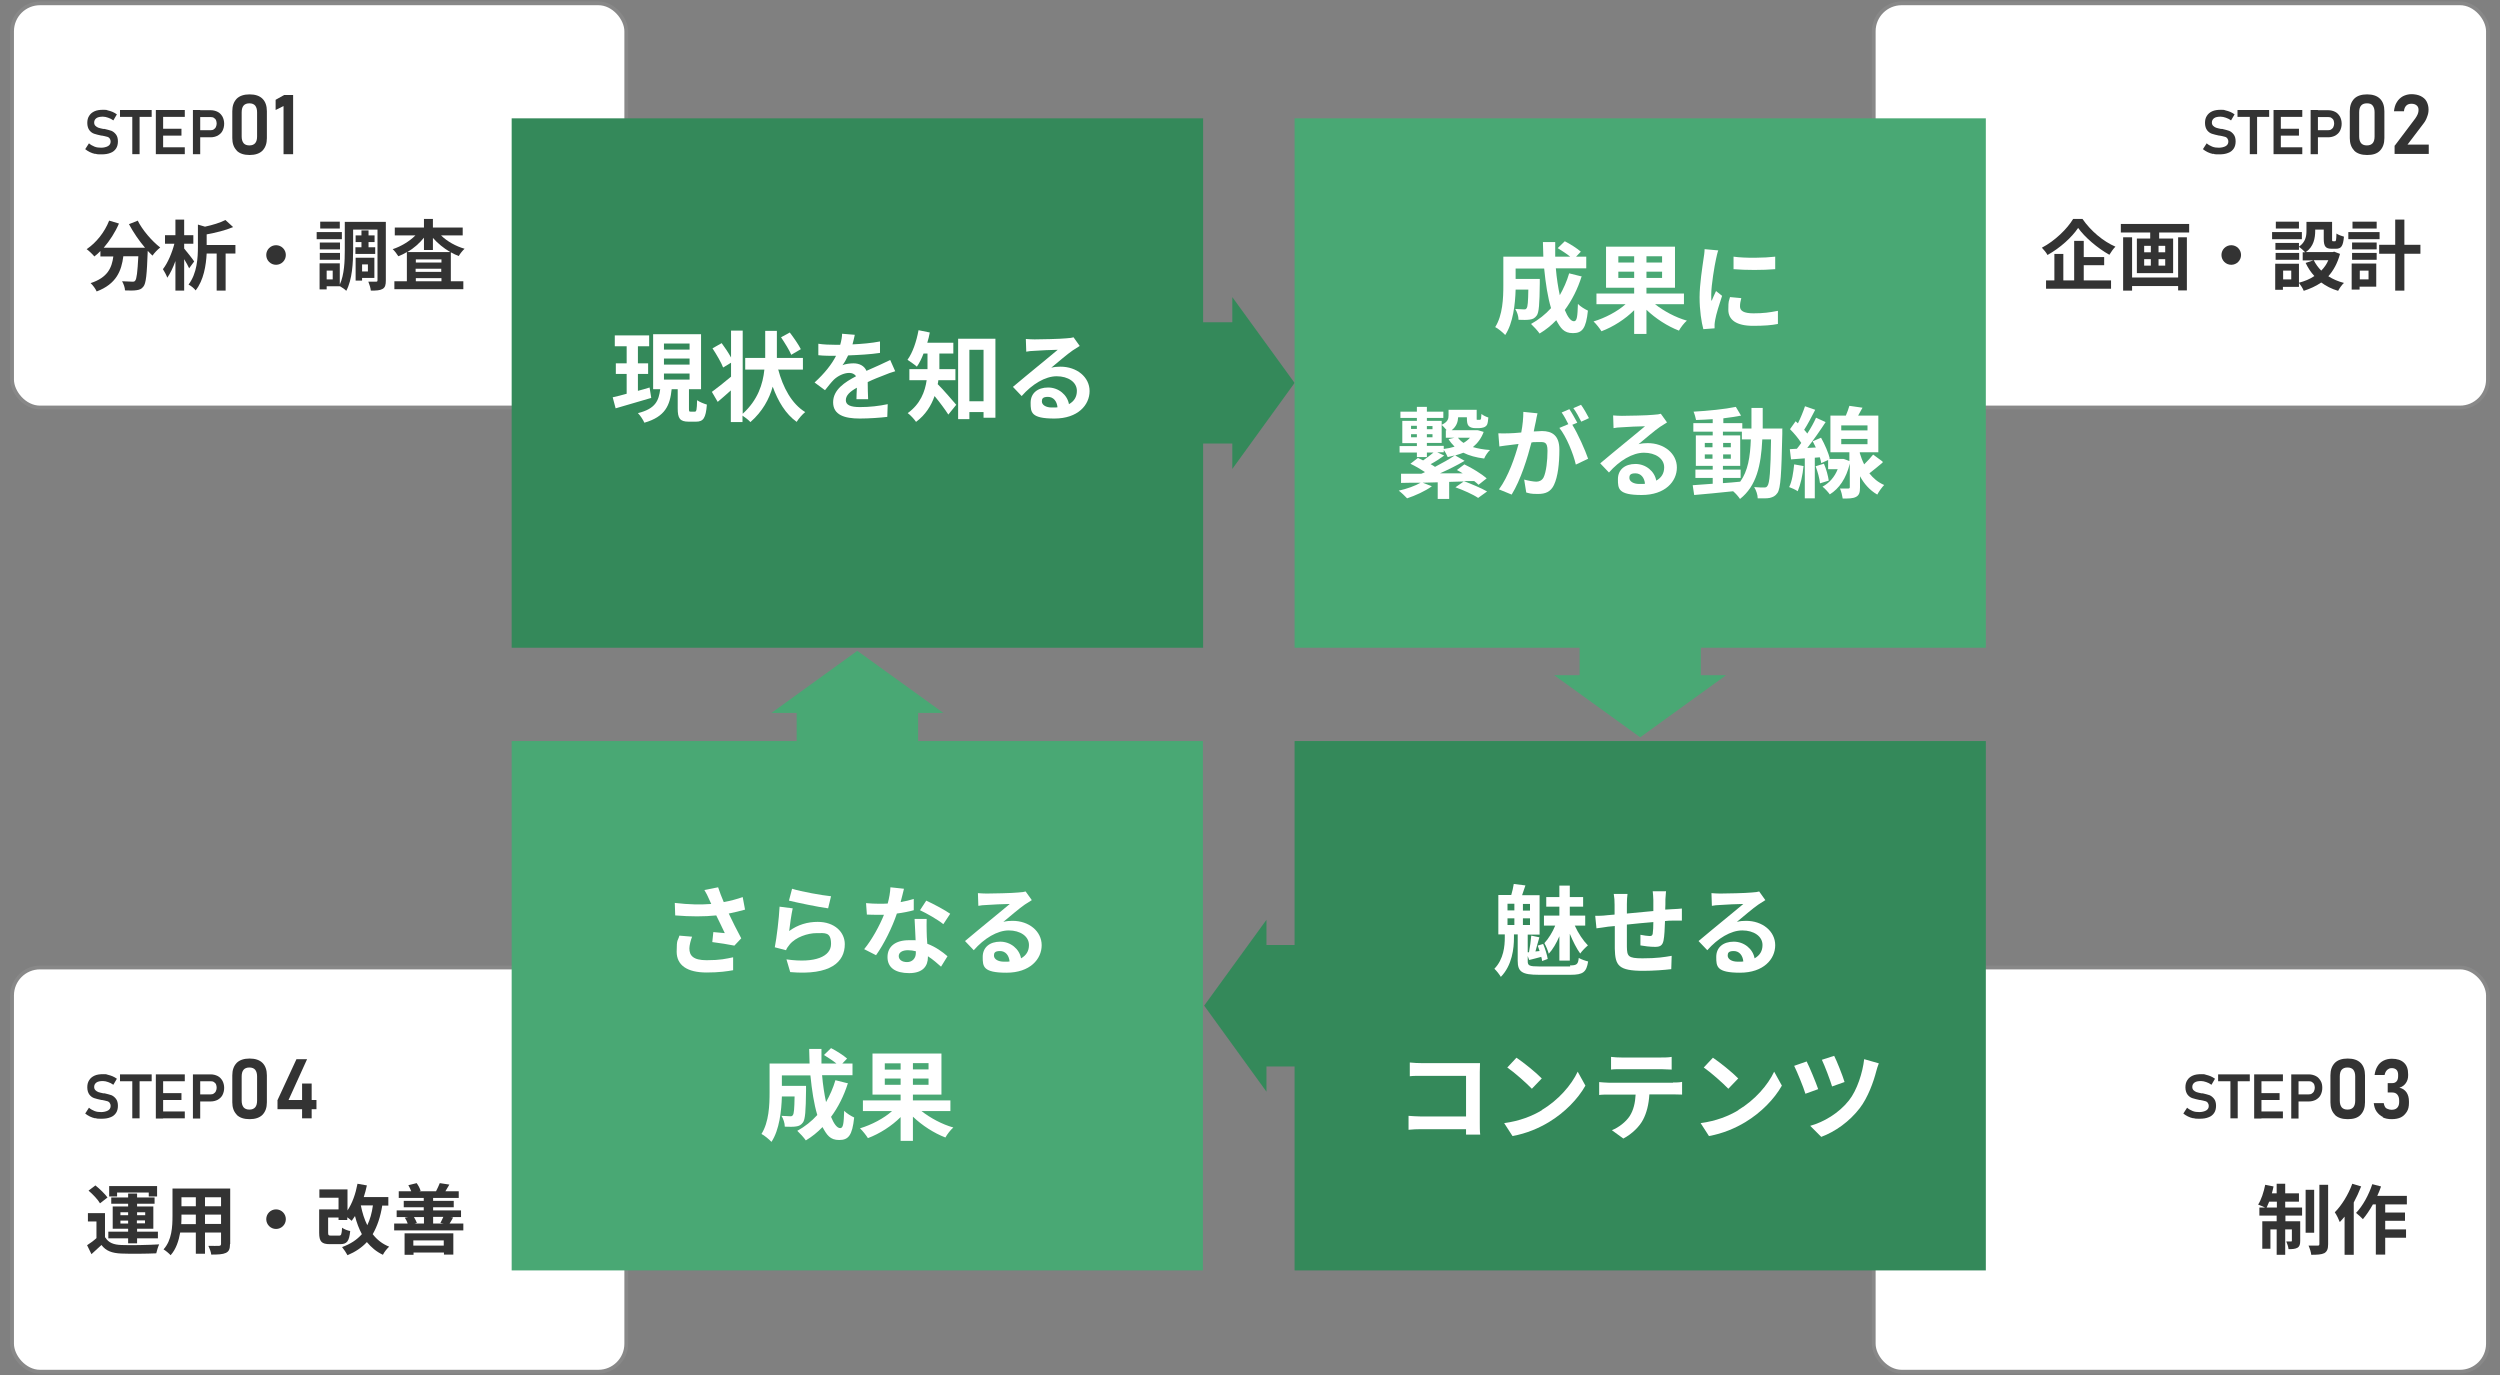 <?xml version="1.0" encoding="UTF-8"?>
<svg xmlns="http://www.w3.org/2000/svg" version="1.1" viewBox="0 0 1200 660">
  <rect x="0" y="0" width="1200" height="660" fill="#808080" stroke="none"/>
  <defs>
    <style>
      .cls-1, .cls-2 {
        fill: #fff;
      }

      .cls-2 {
        stroke: #888;
        stroke-miterlimit: 10;
        stroke-width: 1.8px;
      }

      .cls-3 {
        fill: #34895a;
      }

      .cls-4 {
        fill: #333;
      }

      .cls-5 {
        fill: #49a874;
      }
    </style>
  </defs>
  <!-- Generator: Adobe Illustrator 28.7.1, SVG Export Plug-In . SVG Version: 1.2.0 Build 142)  -->
  <g>
    <g id="_レイヤー_1" data-name="レイヤー_1">
      <g>
        <rect class="cls-2" x="5.8" y="1.6" width="294.8" height="194" rx="13.4" ry="13.4"/>
        <rect class="cls-2" x="5.8" y="464.4" width="294.8" height="194" rx="13.4" ry="13.4"/>
        <rect class="cls-2" x="899.4" y="1.6" width="294.8" height="194" rx="13.4" ry="13.4"/>
        <rect class="cls-2" x="899.4" y="464.4" width="294.8" height="194" rx="13.4" ry="13.4"/>
        <polygon class="cls-3" points="591.5 225.1 591.5 212.9 577.5 212.9 577.5 310.9 245.6 310.9 245.6 56.8 577.5 56.8 577.5 154.7 591.5 154.7 591.5 142.6 621.4 183.8 591.5 225.1"/>
        <polygon class="cls-3" points="578 482.7 607.9 524 607.9 511.9 622 511.9 622 453.6 607.9 453.6 607.9 441.5 578 482.7"/>
        <polygon class="cls-5" points="816.4 310.9 816.4 324.1 828.5 324.1 787.3 353.9 746 324.1 758.2 324.1 758.2 310.9 621.4 310.9 621.4 56.8 953.2 56.8 953.2 310.9 816.4 310.9"/>
        <polygon class="cls-5" points="411.5 312.4 370.3 342.2 382.4 342.2 382.4 356.3 440.7 356.3 440.7 342.2 452.8 342.2 411.5 312.4"/>
        <rect class="cls-3" x="621.4" y="355.7" width="331.8" height="254.1"/>
        <rect class="cls-5" x="245.6" y="355.7" width="331.8" height="254.1"/>
        <g>
          <path class="cls-4" d="M45.7,73.9c-.9-.2-1.8-.5-2.6-.9-.8-.4-1.6-.9-2.2-1.4l1.8-2.8c.8.7,1.7,1.2,2.7,1.6,1,.4,2.1.5,3.2.5s2.5-.3,3.3-.8c.8-.5,1.2-1.2,1.2-2.1h0c0-.7-.2-1.2-.5-1.6-.3-.4-.8-.7-1.4-.8-.6-.2-1.3-.3-2.2-.5,0,0,0,0,0,0s0,0,0,0h-.3c-1.4-.3-2.6-.6-3.5-.9-.9-.3-1.7-.9-2.3-1.7-.6-.8-1-2-1-3.5h0c0-1.4.3-2.5.9-3.4.6-1,1.5-1.7,2.6-2.2,1.1-.5,2.5-.7,4.1-.7s1.5,0,2.3.3c.8.2,1.5.4,2.2.7.7.3,1.4.7,2.1,1.2l-1.7,2.9c-.8-.6-1.6-1-2.5-1.3-.8-.3-1.7-.5-2.5-.5-1.3,0-2.4.2-3.1.7-.7.5-1.1,1.2-1.1,2.1h0c0,.7.2,1.2.6,1.6.4.4.9.7,1.4.9.6.2,1.4.4,2.4.6,0,0,0,0,.1,0,0,0,0,0,.1,0,0,0,.1,0,.2,0,0,0,.1,0,.2,0,1.3.3,2.4.6,3.3.9.9.4,1.6,1,2.2,1.8.6.8.9,1.9.9,3.3h0c0,1.3-.3,2.5-.9,3.4-.6.9-1.5,1.7-2.7,2.1-1.2.5-2.6.7-4.3.7s-2,0-2.9-.3Z"/>
          <path class="cls-4" d="M57.6,52.8h15.2v3.3h-15.2v-3.3ZM63.5,54.6h3.5v19.4h-3.5v-19.4Z"/>
          <path class="cls-4" d="M74.8,52.8h3.5v21.2h-3.5v-21.2ZM76.3,52.8h12.4v3.3h-12.4v-3.3ZM76.3,61.8h10.8v3.3h-10.8v-3.3ZM76.3,70.7h12.4v3.3h-12.4v-3.3Z"/>
          <path class="cls-4" d="M92.6,52.8h3.5v21.2h-3.5v-21.2ZM94.3,62.5h6.8c.6,0,1.1-.1,1.5-.4.4-.3.8-.6,1-1.1.2-.5.4-1,.4-1.6s-.1-1.2-.3-1.7c-.2-.5-.6-.8-1-1.1-.4-.3-.9-.4-1.5-.4h-6.8v-3.3h6.7c1.3,0,2.4.3,3.4.8,1,.5,1.7,1.3,2.3,2.3.5,1,.8,2.1.8,3.4s-.3,2.4-.8,3.4c-.5,1-1.3,1.7-2.3,2.3-1,.5-2.1.8-3.4.8h-6.7v-3.3Z"/>
          <path class="cls-4" d="M113.6,72.2c-1.4-1.4-2.1-3.4-2.1-5.9v-12.9c0-2.6.7-4.5,2.1-6,1.4-1.4,3.5-2.1,6.2-2.1s4.8.7,6.2,2.1,2.1,3.4,2.1,6v12.9c0,2.6-.7,4.5-2.1,6-1.4,1.4-3.5,2.1-6.2,2.1s-4.8-.7-6.2-2.1ZM122.5,68.7c.6-.7.9-1.8.9-3.2v-11.6c0-1.4-.3-2.4-.9-3.2-.6-.7-1.5-1.1-2.8-1.1s-2.2.4-2.8,1.1c-.6.7-.9,1.8-.9,3.2v11.6c0,1.4.3,2.4.9,3.2.6.7,1.5,1.1,2.8,1.1s2.2-.4,2.8-1.1Z"/>
          <path class="cls-4" d="M140.8,74h-4.7v-23.1l-3.8,1.9v-4.9l4.1-2.3h4.3v28.4Z"/>
        </g>
        <g>
          <path class="cls-4" d="M66,105.7c2.3,4.7,6.9,10,10.9,13.1-1.2.9-2.9,2.7-3.7,3.9-.8-.7-1.5-1.5-2.3-2.3v.3c-.4,11.1-.8,15.4-2.1,16.9-.9,1.2-1.9,1.5-3.3,1.7-1.2.2-3.4.2-5.5.1,0-1.3-.7-3.2-1.4-4.4,2,.1,3.9.2,4.8.2s1.1,0,1.5-.5c.7-.8,1.1-4,1.5-11.7h-7.2c-.9,7-3.3,13.3-12.8,16.9-.5-1.2-1.8-3-2.9-4,8.3-2.7,10.2-7.5,10.9-12.8h-6.2v-2.6c-1,1-1.9,1.9-2.9,2.6-.8-1-2.7-2.8-3.7-3.5,4.6-3.1,8.6-8.1,10.8-13.7l4.7,1.4c-1.8,4.2-4.4,8.2-7.3,11.6h19.8c-2.9-3.4-5.6-7.4-7.7-11.3l4.3-1.7Z"/>
          <path class="cls-4" d="M90.8,128.8c-.5-1.1-1.4-2.8-2.4-4.4v15.1h-4.2v-14.2c-1.1,3.1-2.5,6-3.9,8-.4-1.2-1.4-3-2.1-4.1,2.3-2.9,4.4-7.9,5.5-12.2h-4.5v-4.1h5v-7.5h4.2v7.5h4.4v4.1h-4.4v2.3c1.2,1.4,4.2,5.2,4.8,6.2l-2.5,3.4ZM113,121.7h-4.7v17.8h-4.3v-17.8h-4.8c-.3,5.6-1.4,12.8-5.3,17.7-.6-.9-2.3-2.3-3.4-2.8,4.1-5.4,4.5-12.8,4.5-18.2v-10.6l3.4,1c3.7-.8,7.3-1.9,9.8-3.2l3.7,3.4c-3.7,1.6-8.4,2.7-12.7,3.5v5.1h13.8v4.1Z"/>
          <path class="cls-4" d="M132.5,117.7c2.6,0,4.7,2.1,4.7,4.7s-2.1,4.7-4.7,4.7-4.7-2.1-4.7-4.7,2.1-4.7,4.7-4.7Z"/>
          <path class="cls-4" d="M164.1,114.8h-12.1v-3.4h12.1v3.4ZM185.2,134.6c0,2.1-.3,3.4-1.6,4.1-1.2.7-3,.8-5.6.8-.1-1.2-.7-3.1-1.2-4.3,1.5,0,3.2,0,3.7,0s.7-.1.7-.7v-24.3h-11.7v9.9c0,5.8-.4,14.2-3.3,19.5-.6-.7-2.1-1.7-3-2.2h-6.4v1.5h-3.4v-12.5h9.7v10.2c2.2-4.8,2.4-11.4,2.4-16.5v-13.6h19.7v28ZM163.2,119.7h-9.7v-3.3h9.7v3.3ZM153.5,121.4h9.7v3.3h-9.7v-3.3ZM163.1,109.7h-9.4v-3.3h9.4v3.3ZM159.7,129.9h-2.9v4.2h2.9v-4.2ZM173.5,118.7v-2.5h-2.8v-3.2h2.8v-2.4h3.4v2.4h2.9v3.2h-2.9v2.5h3.2v3.2h-9.5v-3.2h3ZM173.8,133.5v1.2h-3.1v-11h9v9.7h-5.9ZM173.8,126.9v3.4h2.8v-3.4h-2.8Z"/>
          <path class="cls-4" d="M211.8,113.1c2.9,2.8,7,5.1,11.2,6.3-.9.8-2.2,2.4-2.8,3.5-1.3-.5-2.6-1.1-3.8-1.8v13.9h6v3.8h-33.1v-3.8h6v-14c-1.4.8-2.7,1.5-4.1,2-.6-1-1.8-2.6-2.7-3.4,4-1.3,8.1-3.8,10.9-6.6h-9.9v-3.8h14v-4.1h4.3v4.1h14.3v3.8h-10.3ZM216,120.9c-3.1-1.8-5.9-4.1-8.2-6.7v5.8h-4.3v-5.9c-2.2,2.7-4.9,5.1-8,6.9h20.4ZM211.9,124.5h-12.3v1.5h12.3v-1.5ZM199.5,130.5h12.3v-1.5h-12.3v1.5ZM211.9,135v-1.5h-12.3v1.5h12.3Z"/>
        </g>
        <g>
          <path class="cls-4" d="M45.7,536.8c-.9-.2-1.8-.5-2.6-.9-.8-.4-1.6-.9-2.2-1.4l1.8-2.8c.8.7,1.7,1.2,2.7,1.6,1,.4,2.1.5,3.2.5s2.5-.3,3.3-.8c.8-.5,1.2-1.2,1.2-2.1h0c0-.7-.2-1.2-.5-1.6-.3-.4-.8-.7-1.4-.8-.6-.2-1.3-.3-2.2-.5,0,0,0,0,0,0s0,0,0,0h-.3c-1.4-.3-2.6-.6-3.5-.9-.9-.3-1.7-.9-2.3-1.7-.6-.8-1-2-1-3.5h0c0-1.4.3-2.5.9-3.4.6-1,1.5-1.7,2.6-2.2,1.1-.5,2.5-.7,4.1-.7s1.5,0,2.3.3c.8.2,1.5.4,2.2.7.7.3,1.4.7,2.1,1.2l-1.7,2.9c-.8-.6-1.6-1-2.5-1.3-.8-.3-1.7-.5-2.5-.5-1.3,0-2.4.2-3.1.7-.7.5-1.1,1.2-1.1,2.1h0c0,.7.2,1.2.6,1.6.4.4.9.7,1.4.9.6.2,1.4.4,2.4.6,0,0,0,0,.1,0,0,0,0,0,.1,0,0,0,.1,0,.2,0s.1,0,.2,0c1.3.3,2.4.6,3.3.9.9.4,1.6,1,2.2,1.8.6.8.9,1.9.9,3.3h0c0,1.3-.3,2.5-.9,3.4-.6.9-1.5,1.7-2.7,2.1-1.2.5-2.6.7-4.3.7s-2,0-2.9-.3Z"/>
          <path class="cls-4" d="M57.6,515.7h15.2v3.3h-15.2v-3.3ZM63.5,517.4h3.5v19.4h-3.5v-19.4Z"/>
          <path class="cls-4" d="M74.8,515.7h3.5v21.2h-3.5v-21.2ZM76.3,515.7h12.4v3.3h-12.4v-3.3ZM76.3,524.7h10.8v3.3h-10.8v-3.3ZM76.3,533.5h12.4v3.3h-12.4v-3.3Z"/>
          <path class="cls-4" d="M92.6,515.7h3.5v21.2h-3.5v-21.2ZM94.3,525.3h6.8c.6,0,1.1-.1,1.5-.4s.8-.6,1-1.1.4-1,.4-1.6-.1-1.2-.3-1.7c-.2-.5-.6-.8-1-1.1-.4-.3-.9-.4-1.5-.4h-6.8v-3.3h6.7c1.3,0,2.4.3,3.4.8,1,.5,1.7,1.3,2.3,2.3.5,1,.8,2.1.8,3.4s-.3,2.4-.8,3.4c-.5,1-1.3,1.7-2.3,2.3-1,.5-2.1.8-3.4.8h-6.7v-3.3Z"/>
          <path class="cls-4" d="M113.6,535c-1.4-1.4-2.1-3.4-2.1-5.9v-12.9c0-2.6.7-4.5,2.1-6,1.4-1.4,3.5-2.1,6.2-2.1s4.8.7,6.2,2.1,2.1,3.4,2.1,6v12.9c0,2.6-.7,4.5-2.1,6-1.4,1.4-3.5,2.1-6.2,2.1s-4.8-.7-6.2-2.1ZM122.5,531.5c.6-.7.9-1.8.9-3.2v-11.6c0-1.4-.3-2.4-.9-3.2-.6-.7-1.5-1.1-2.8-1.1s-2.2.4-2.8,1.1c-.6.7-.9,1.8-.9,3.2v11.6c0,1.4.3,2.4.9,3.2.6.7,1.5,1.1,2.8,1.1s2.2-.4,2.8-1.1Z"/>
          <path class="cls-4" d="M133.1,528.3l9.2-19.9h5.1l-8.9,19.6h13.4v4.4h-18.7v-4.2ZM145,520.1h4.6v16.7h-4.6v-16.7Z"/>
        </g>
        <g>
          <path class="cls-4" d="M50.6,594c1.4,2.5,4,3.5,7.7,3.6,4.4.2,13,0,18.1-.3-.5,1-1.1,3-1.4,4.3-4.5.2-12.3.3-16.8.1-4.4-.2-7.3-1.2-9.5-4.1-1.5,1.4-3,2.8-4.8,4.4l-2.1-4.3c1.4-.9,3.1-2.1,4.5-3.4v-8h-4.1v-4h8.2v11.7ZM48,577.6c-1-1.8-3.4-4.3-5.5-6.1l3.3-2.5c2.1,1.7,4.6,4.1,5.8,5.8l-3.6,2.8ZM61.5,594.4h-9.5v-3.2h9.5v-1.4h-7.4v-10.7h7.4v-1.3h-8.1v-3h8.1v-1.9h4.3v1.9h8.4v3h-8.4v1.3h7.8v10.7h-7.8v1.4h10v3.2h-10v2.4h-4.3v-2.4ZM56.2,574.3h-3.8v-5h23v5h-4v-1.9h-15.2v1.9ZM57.8,583.3h3.7v-1.4h-3.7v1.4ZM61.5,587.3v-1.4h-3.7v1.4h3.7ZM65.8,581.9v1.4h3.9v-1.4h-3.9ZM69.6,585.8h-3.9v1.4h3.9v-1.4Z"/>
          <path class="cls-4" d="M110.4,597.2c0,2.3-.5,3.5-2,4.2-1.5.7-3.7.8-7,.8-.1-1.2-.8-3-1.4-4.2,2.1.1,4.5,0,5.1,0s1-.2,1-.9v-5.5h-7.7v10.2h-4.4v-10.2h-7.5c-.7,4-2,8-4.6,10.9-.7-.8-2.5-2.3-3.4-2.8,4-4.4,4.3-10.9,4.3-16.1v-13.1h27.7v26.6ZM94,587.5v-4.5h-6.9v.7c0,1.2,0,2.5-.1,3.9h7ZM87.1,574.7v4.3h6.9v-4.3h-6.9ZM106.1,574.7h-7.7v4.3h7.7v-4.3ZM106.1,587.5v-4.5h-7.7v4.5h7.7Z"/>
          <path class="cls-4" d="M132.5,580.5c2.6,0,4.7,2.1,4.7,4.7s-2.1,4.7-4.7,4.7-4.7-2.1-4.7-4.7,2.1-4.7,4.7-4.7Z"/>
          <path class="cls-4" d="M183.5,578.6c-.9,5.5-2.4,10-4.6,13.8,2,2.6,4.6,4.7,7.9,6-1,.9-2.4,2.6-3,3.9-3.2-1.5-5.6-3.6-7.7-6.1-2.4,2.6-5.5,4.7-9.3,6.3-.5-1-1.8-2.9-2.6-3.9,4.1-1.5,7.1-3.5,9.5-6.2-1.4-2.6-2.5-5.5-3.3-8.7-.5.8-1.1,1.6-1.6,2.3-.4-.4-1.3-1.1-2.1-1.7v1.3h-4.2v-1.2h-5v7.2c0,1.3.2,1.5,1.5,1.5h3.7c1.1,0,1.3-.5,1.5-3.8.9.7,2.7,1.4,3.9,1.6-.5,5-1.6,6.3-4.9,6.3h-4.8c-4,0-5.2-1.2-5.2-5.5v-11.2h9.3v-5.6h-9.2v-4h13.5v10.1c2.3-3.4,3.9-8,4.8-12.8l4.5.8c-.4,1.9-.9,3.8-1.5,5.6h11.8v4.1h-2.7ZM173.2,578.6c.7,3.5,1.7,6.7,3.1,9.5,1.3-2.7,2.2-5.8,2.7-9.5h-5.8Z"/>
          <path class="cls-4" d="M222.4,587.3v3.3h-33.2v-3.3h6.5c-.3-.9-.8-1.9-1.4-2.8l1.6-.3h-5.5v-3.2h13v-1.5h-9.6v-3.1h9.6v-1.4h-12v-3.2h6c-.4-1-.9-2.1-1.4-2.9l4-1c.8,1.1,1.6,2.6,1.9,3.7l-.6.2h8.2-.2c.6-1.2,1.4-2.8,1.8-3.9l4.6.7c-.7,1.2-1.4,2.3-1.9,3.2h6.4v3.2h-12.3v1.4h9.9v3.1h-9.9v1.5h13.4v3.2h-5l1.2.2c-.7,1.2-1.2,2.2-1.7,2.9h6.6ZM194.2,592h23.4v10.2h-4.5v-1h-14.6v1.1h-4.3v-10.3ZM198.4,595.4v2.5h14.6v-2.5h-14.6ZM198.7,584.2c.6.9,1.1,2.1,1.4,2.8l-1.1.3h4.5v-3.1h-4.7ZM207.9,584.2v3.1h5.1l-1.6-.3c.4-.8,1-1.9,1.4-2.9h-4.9Z"/>
        </g>
        <g>
          <path class="cls-4" d="M1062.2,73.9c-.9-.2-1.8-.5-2.6-.9-.8-.4-1.6-.9-2.2-1.4l1.8-2.8c.8.7,1.7,1.2,2.7,1.6,1,.4,2.1.5,3.2.5s2.5-.3,3.3-.8c.8-.5,1.2-1.2,1.2-2.1h0c0-.7-.2-1.2-.5-1.6-.3-.4-.8-.7-1.4-.8-.6-.2-1.3-.3-2.2-.5,0,0,0,0,0,0s0,0,0,0h-.3c-1.4-.3-2.6-.6-3.5-.9-.9-.3-1.7-.9-2.3-1.7-.6-.8-1-2-1-3.5h0c0-1.4.3-2.5.9-3.4.6-1,1.5-1.7,2.6-2.2,1.1-.5,2.5-.7,4.1-.7s1.5,0,2.3.3c.8.2,1.5.4,2.2.7.7.3,1.4.7,2.1,1.2l-1.7,2.9c-.8-.6-1.6-1-2.5-1.3s-1.7-.5-2.5-.5c-1.3,0-2.4.2-3.1.7-.7.5-1.1,1.2-1.1,2.1h0c0,.7.2,1.2.6,1.6.4.4.9.7,1.4.9.6.2,1.4.4,2.4.6,0,0,0,0,.1,0s0,0,.1,0c0,0,.1,0,.2,0,0,0,.1,0,.2,0,1.3.3,2.4.6,3.3.9.9.4,1.6,1,2.2,1.8.6.8.9,1.9.9,3.3h0c0,1.3-.3,2.5-.9,3.4-.6.9-1.5,1.7-2.7,2.1-1.2.5-2.6.7-4.3.7s-2,0-2.9-.3Z"/>
          <path class="cls-4" d="M1074,52.8h15.2v3.3h-15.2v-3.3ZM1079.9,54.6h3.5v19.4h-3.5v-19.4Z"/>
          <path class="cls-4" d="M1091.3,52.8h3.5v21.2h-3.5v-21.2ZM1092.7,52.8h12.4v3.3h-12.4v-3.3ZM1092.7,61.8h10.8v3.3h-10.8v-3.3ZM1092.7,70.7h12.4v3.3h-12.4v-3.3Z"/>
          <path class="cls-4" d="M1109.1,52.8h3.5v21.2h-3.5v-21.2ZM1110.7,62.5h6.8c.6,0,1.1-.1,1.5-.4.4-.3.8-.6,1-1.1.2-.5.4-1,.4-1.6s-.1-1.2-.3-1.7c-.2-.5-.6-.8-1-1.1-.4-.3-.9-.4-1.5-.4h-6.8v-3.3h6.7c1.3,0,2.4.3,3.4.8,1,.5,1.7,1.3,2.3,2.3.5,1,.8,2.1.8,3.4s-.3,2.4-.8,3.4c-.5,1-1.3,1.7-2.3,2.3-1,.5-2.1.8-3.4.8h-6.7v-3.3Z"/>
          <path class="cls-4" d="M1130,72.2c-1.4-1.4-2.1-3.4-2.1-5.9v-12.9c0-2.6.7-4.5,2.1-6,1.4-1.4,3.5-2.1,6.2-2.1s4.8.7,6.2,2.1,2.1,3.4,2.1,6v12.9c0,2.6-.7,4.5-2.1,6s-3.5,2.1-6.2,2.1-4.8-.7-6.2-2.1ZM1138.9,68.7c.6-.7.9-1.8.9-3.2v-11.6c0-1.4-.3-2.4-.9-3.2s-1.5-1.1-2.8-1.1-2.2.4-2.8,1.1c-.6.7-.9,1.8-.9,3.2v11.6c0,1.4.3,2.4.9,3.2.6.7,1.5,1.1,2.8,1.1s2.2-.4,2.8-1.1Z"/>
          <path class="cls-4" d="M1149.5,69.9l9.8-13c.5-.7.9-1.4,1.2-2.1.3-.7.4-1.4.4-2h0c0-1-.3-1.7-.9-2.2-.6-.5-1.4-.8-2.5-.8s-1.9.3-2.5.9c-.6.6-1,1.5-1.1,2.7h0s-4.8,0-4.8,0h0c.2-1.7.6-3.2,1.4-4.4.7-1.2,1.7-2.1,2.9-2.8,1.2-.6,2.6-1,4.1-1s3.2.3,4.4.9c1.2.6,2.2,1.4,2.8,2.5.6,1.1,1,2.4,1,4h0c0,1.2-.2,2.3-.7,3.5-.4,1.2-1,2.3-1.8,3.3l-7.6,10h10.2v4.5h-16.4v-4.1Z"/>
        </g>
        <g>
          <path class="cls-4" d="M999.6,105.1c4,5.8,10,10.8,15.8,13.3-1.1,1.1-2.1,2.6-2.9,3.9-5.7-3.2-11.8-8.4-15-12.9-3,4.5-8.6,9.6-14.7,13-.5-1-1.8-2.6-2.7-3.5,6.3-3.3,12.2-9.1,15-13.8h4.5ZM1000.2,134.6h13.1v4h-31.2v-4h4v-12.7h4.3v12.7h5.2v-19h4.6v7.8h9.8v3.9h-9.8v7.3Z"/>
          <path class="cls-4" d="M1050.8,107.5v4.1h-14.4v2.9h6.7v16.6h-17.4v-16.6h6.4v-2.9h-14.1v-4.1h32.8ZM1045.5,113.9h4.2v25.5h-4.2v-2.1h-22.1v2.2h-4.3v-25.6h4.3v19.3h22.1v-19.3ZM1029.2,121.1h3.2v-3.1h-3.2v3.1ZM1029.2,127.5h3.2v-3.1h-3.2v3.1ZM1039.3,118h-3.2v3.1h3.2v-3.1ZM1039.3,124.4h-3.2v3.1h3.2v-3.1Z"/>
          <path class="cls-4" d="M1071,117.7c2.6,0,4.7,2.1,4.7,4.7s-2.1,4.7-4.7,4.7-4.7-2.1-4.7-4.7,2.1-4.7,4.7-4.7Z"/>
          <path class="cls-4" d="M1104.9,114.8h-14.3v-3.4h14.3v3.4ZM1123.2,121.9c-1.2,4.4-3.1,7.9-5.6,10.7,2.2,1.4,4.7,2.5,7.5,3.2-1,.9-2.2,2.6-2.8,3.8-3.1-.9-5.8-2.3-8.1-4-2.5,1.7-5.3,3-8.4,4-.4-1.1-1.5-2.8-2.3-3.8v1.9h-7.7v1.4h-3.7v-12.5h11.4v9.1c2.7-.7,5.2-1.7,7.4-3.2-1.7-1.8-3.1-4-4.2-6.3l3.7-1.2h-5.1v-3.9h1.2c-.6-.7-2.2-2.1-3-2.6v1.4h-11.3v-3.3h11.3v1.8c3.2-2.2,3.6-5.1,3.6-7.5v-4.4h12.3v8.2c0,1,0,1.1.5,1.1h.9c.5,0,.6-.5.7-3.7.8.6,2.5,1.2,3.6,1.5-.4,4.5-1.3,5.8-3.8,5.8h-2.1c-2.9,0-3.8-1.1-3.8-4.8v-4.4h-4.1v.6c0,3.4-.7,7.6-4.5,10.2h12.9l.7-.2,2.9,1.1ZM1103.6,124.7h-11.3v-3.3h11.3v3.3ZM1103.5,109.7h-11.1v-3.3h11.1v3.3ZM1099.8,129.9h-3.9v4.2h3.9v-4.2ZM1110.6,124.9c.9,1.8,2.1,3.5,3.6,5,1.4-1.4,2.6-3.1,3.4-5h-7Z"/>
          <path class="cls-4" d="M1142.2,114.8h-15v-3.4h15v3.4ZM1140.6,137.6h-8v1.4h-3.8v-12.5h11.8v11.1ZM1129,116.4h11.8v3.3h-11.8v-3.3ZM1129,121.4h11.8v3.3h-11.8v-3.3ZM1140.8,109.7h-11.6v-3.3h11.6v3.3ZM1132.7,129.9v4.2h4.2v-4.2h-4.2ZM1161.8,121.8h-7.7v17.7h-4.4v-17.7h-7.7v-4.3h7.7v-12.1h4.4v12.1h7.7v4.3Z"/>
        </g>
        <g>
          <path class="cls-4" d="M1052.8,536.8c-.9-.2-1.8-.5-2.6-.9-.8-.4-1.6-.9-2.2-1.4l1.8-2.8c.8.7,1.7,1.2,2.7,1.6,1,.4,2.1.5,3.2.5s2.5-.3,3.3-.8c.8-.5,1.2-1.2,1.2-2.1h0c0-.7-.2-1.2-.5-1.6-.3-.4-.8-.7-1.4-.8-.6-.2-1.3-.3-2.2-.5,0,0,0,0,0,0s0,0,0,0h-.3c-1.4-.3-2.6-.6-3.5-.9-.9-.3-1.7-.9-2.3-1.7-.6-.8-1-2-1-3.5h0c0-1.4.3-2.5.9-3.4.6-1,1.5-1.7,2.6-2.2,1.1-.5,2.5-.7,4.1-.7s1.5,0,2.3.3c.8.2,1.5.4,2.2.7.7.3,1.4.7,2.1,1.2l-1.7,2.9c-.8-.6-1.6-1-2.5-1.3s-1.7-.5-2.5-.5c-1.3,0-2.4.2-3.1.7-.7.5-1.1,1.2-1.1,2.1h0c0,.7.2,1.2.6,1.6.4.4.9.7,1.4.9.6.2,1.4.4,2.4.6,0,0,0,0,.1,0s0,0,.1,0c0,0,.1,0,.2,0,0,0,.1,0,.2,0,1.3.3,2.4.6,3.3.9.9.4,1.6,1,2.2,1.8.6.8.9,1.9.9,3.3h0c0,1.3-.3,2.5-.9,3.4-.6.9-1.5,1.7-2.7,2.1-1.2.5-2.6.7-4.3.7s-2,0-2.9-.3Z"/>
          <path class="cls-4" d="M1064.7,515.7h15.2v3.3h-15.2v-3.3ZM1070.6,517.4h3.5v19.4h-3.5v-19.4Z"/>
          <path class="cls-4" d="M1082,515.7h3.5v21.2h-3.5v-21.2ZM1083.4,515.7h12.4v3.3h-12.4v-3.3ZM1083.4,524.7h10.8v3.3h-10.8v-3.3ZM1083.4,533.5h12.4v3.3h-12.4v-3.3Z"/>
          <path class="cls-4" d="M1099.8,515.7h3.5v21.2h-3.5v-21.2ZM1101.4,525.3h6.8c.6,0,1.1-.1,1.5-.4s.8-.6,1-1.1c.2-.5.4-1,.4-1.6s-.1-1.2-.3-1.7-.6-.8-1-1.1c-.4-.3-.9-.4-1.5-.4h-6.8v-3.3h6.7c1.3,0,2.4.3,3.4.8,1,.5,1.7,1.3,2.3,2.3s.8,2.1.8,3.4-.3,2.4-.8,3.4c-.5,1-1.3,1.7-2.3,2.3-1,.5-2.1.8-3.4.8h-6.7v-3.3Z"/>
          <path class="cls-4" d="M1120.7,535c-1.4-1.4-2.1-3.4-2.1-5.9v-12.9c0-2.6.7-4.5,2.1-6,1.4-1.4,3.5-2.1,6.2-2.1s4.8.7,6.2,2.1,2.1,3.4,2.1,6v12.9c0,2.6-.7,4.5-2.1,6s-3.5,2.1-6.2,2.1-4.8-.7-6.2-2.1ZM1129.6,531.5c.6-.7.9-1.8.9-3.2v-11.6c0-1.4-.3-2.4-.9-3.2-.6-.7-1.5-1.1-2.8-1.1s-2.2.4-2.8,1.1c-.6.7-.9,1.8-.9,3.2v11.6c0,1.4.3,2.4.9,3.2.6.7,1.5,1.1,2.8,1.1s2.2-.4,2.8-1.1Z"/>
          <path class="cls-4" d="M1143.9,536.2c-1.3-.6-2.3-1.5-3.1-2.6s-1.2-2.5-1.4-4.1h4.8c.1.7.3,1.3.6,1.8.3.5.7.8,1.3,1,.5.2,1.1.4,1.8.4,1.2,0,2.1-.3,2.7-.9s1-1.5,1-2.7v-.8c0-1.3-.3-2.2-.9-2.9s-1.4-1-2.4-1h-2.2v-4.5h2.2c.9,0,1.6-.3,2.1-.9.5-.6.7-1.4.7-2.5v-.7c0-1-.3-1.8-.8-2.3-.5-.5-1.3-.8-2.2-.8s-1.1.1-1.6.4-.9.6-1.2,1.1c-.3.5-.6,1.1-.7,1.8h-4.8c.2-1.6.7-3.1,1.4-4.2.7-1.2,1.7-2.1,2.9-2.7,1.2-.6,2.5-.9,4-.9,2.5,0,4.4.6,5.8,1.9,1.4,1.3,2,3.1,2,5.5v.7c0,1.4-.4,2.6-1.1,3.6-.7,1-1.7,1.8-3.1,2.2,1.5.3,2.6,1.1,3.4,2.2.8,1.2,1.2,2.6,1.2,4.4v.7c0,1.7-.3,3.1-1,4.2s-1.6,2.1-2.8,2.7c-1.2.6-2.7.9-4.5.9s-3.1-.3-4.4-.9Z"/>
        </g>
        <g>
          <path class="cls-4" d="M1097,579.6h8v3.9h-8v2.7h7.1v9.4c0,1.7-.3,2.7-1.3,3.3-1,.6-2.4.7-4.3.7-.1-1.1-.6-2.6-1.1-3.7,1,0,1.9,0,2.3,0,.3,0,.4,0,.4-.4v-5.4h-3.2v12.2h-4.1v-12.2h-3v9.3h-3.9v-13.2h6.9v-2.7h-8.3v-3.9h2.7c-1-.5-2.5-1.1-3.3-1.4,1.5-2.3,2.7-6,3.4-9.5l4,.8c-.2,1.1-.5,2.2-.8,3.3h2.3v-4.6h4.1v4.6h6.6v4h-6.6v2.8ZM1092.9,579.6v-2.8h-3.7c-.4,1-.8,1.9-1.2,2.8h4.9ZM1110.8,591.7h-4.1v-20.6h4.1v20.6ZM1117.5,568.7v28.5c0,2.3-.5,3.5-1.8,4.3-1.4.7-3.5.8-6.3.8-.1-1.2-.7-3.1-1.3-4.4,1.9,0,3.8,0,4.4,0,.6,0,.8-.2.8-.8v-28.4h4.2Z"/>
          <path class="cls-4" d="M1133.3,569.6c-1,2.6-2.2,5.2-3.5,7.6v25.1h-4.4v-18.3c-.8.9-1.5,1.8-2.3,2.6-.4-1.1-1.6-3.6-2.4-4.7,3.3-3.3,6.5-8.5,8.4-13.7l4.3,1.3ZM1144.9,578.2v3.8h9.5v4h-9.5v4.1h10v4h-10v8.1h-4.5v-24.1h-1.4c-1.5,2.7-3.2,5.2-4.8,7.1-.7-.8-2.4-2.3-3.3-3,3.2-3.3,6.1-8.6,7.8-13.8l4.2,1.1c-.5,1.5-1.1,3-1.8,4.5h14.2v4.1h-10.4Z"/>
        </g>
        <g>
          <path class="cls-1" d="M312.6,191c-5.9,1.7-12.3,3.6-17.1,5l-1.4-5.3c1.9-.4,4.2-1,6.7-1.7v-9.5h-5.2v-5.1h5.2v-8.2h-5.7v-5.2h16.5v5.2h-5.4v8.2h4.9v5.1h-4.9v8.1c1.8-.5,3.8-1,5.6-1.6l.8,5ZM333.5,197.6c.8,0,1-.8,1.1-5.5,1.1.8,3.3,1.7,4.7,2.1-.5,6.5-1.7,8.2-5.2,8.2h-3.5c-4.3,0-5.3-1.6-5.3-6.4v-9.2h-2.9c-.8,7.7-3,13.2-13.1,16.1-.6-1.4-2-3.5-3.1-4.6,8.5-2.1,10-6,10.7-11.5h-3.4v-26.4h23v26.4h-5.8v9.2c0,1.4,0,1.6.9,1.6h1.9ZM318.7,167.8h12.3v-2.9h-12.3v2.9ZM318.7,175h12.3v-2.9h-12.3v2.9ZM318.7,182.2h12.3v-2.9h-12.3v2.9Z"/>
          <path class="cls-1" d="M373.5,177.2c2.3,8.8,6.5,16.6,13,20.6-1.3,1-3.2,3.2-4.1,4.7-5.3-3.8-8.9-9.8-11.5-16.9-1.7,6-4.9,11.9-10.7,17-.9-1-2.4-2.2-3.8-3.1v3.1h-5.6v-15.2c-2.2,1.9-4.3,3.9-6.3,5.5l-2.8-4.8c2.3-1.7,5.8-4.4,9.2-7.3v-6.7l-3.8,2.3c-.9-2.4-3.2-6.3-5.1-9.2l4.4-2.5c1.5,2,3.3,4.7,4.5,6.9v-12.9h5.6v39.9c7.3-6.6,9.7-14.3,10.4-21.2h-9.2v-5.6h9.6v-13h5.6v13h12.5v5.6h-11.7ZM379.8,170.3c-.9-2.2-3.1-5.7-4.9-8.4l4.2-2.3c1.9,2.5,4.2,5.8,5.3,8l-4.6,2.7Z"/>
          <path class="cls-1" d="M411.1,191.7c0-1.4.1-3.5.2-5.6-3.4,1.9-5.3,3.7-5.3,6s2.2,3.3,6.8,3.3,9.1-.5,13.3-1.4l-.2,6.1c-3.1.4-8.8.8-13.2.8-7.3,0-12.8-1.7-12.8-7.8s5.7-9.7,11-12.5c-.8-1.2-2-1.6-3.3-1.6-2.6,0-5.5,1.5-7.3,3.2-1.4,1.4-2.7,3.1-4.3,5.1l-5-3.7c4.9-4.5,8.2-8.7,10.3-12.8h-.6c-1.9,0-5.3,0-7.9-.3v-5.5c2.4.4,5.8.5,8.2.5h2.3c.6-2.1.9-4,.9-5.3l6.1.5c-.2,1.1-.6,2.7-1.1,4.6,4.4-.2,9.1-.6,13.2-1.4v5.5c-4.5.7-10.3,1-15.3,1.2-.8,1.7-1.7,3.4-2.7,4.7,1.2-.6,3.7-.9,5.3-.9,2.8,0,5.2,1.2,6.2,3.6,2.4-1.1,4.4-1.9,6.3-2.8,1.8-.8,3.4-1.6,5.1-2.4l2.4,5.4c-1.5.4-4,1.3-5.6,2-2.1.8-4.7,1.8-7.6,3.2,0,2.6.1,6,.2,8.2h-5.6Z"/>
          <path class="cls-1" d="M450.4,182.5c0,.7-.2,1.3-.3,1.9,2.5,2.4,7.5,8.3,8.9,9.9l-3.8,4.7c-1.6-2.5-4.2-6-6.6-8.9-1.6,4.6-4.4,9.1-8.9,12.4-.8-1.2-2.8-3.4-4-4.2,6.1-4.4,8.3-10.3,9.1-15.8h-8.3v-5.3h8.7v-7.5h-1.9c-.9,2.4-2,4.6-3.2,6.3-1-.9-3.3-2.5-4.5-3.3,2.5-3.4,4.3-8.8,5.3-14.2l5.4,1.1c-.3,1.7-.7,3.3-1.2,4.9h12.5v5.2h-6.7v7.5h7.7v5.3h-8.1ZM477.8,162.6v37.9h-5.7v-2.7h-6.8v3.4h-5.4v-38.6h18ZM472.1,192.6v-24.7h-6.8v24.7h6.8Z"/>
          <path class="cls-1" d="M518.2,166.1c-1.1.7-2.2,1.4-3.3,2.1-2.5,1.7-7.4,5.9-10.3,8.3,1.6-.4,2.9-.5,4.4-.5,7.9,0,14,5,14,11.7s-5.6,13.2-16.9,13.2-11.4-3-11.4-7.6,3.4-7.3,8.4-7.3,9.2,3.5,10,8c2.5-1.4,3.8-3.5,3.8-6.4,0-4.2-4.2-7-9.7-7s-11.8,3.8-16.8,9.5l-4.2-4.4c3.3-2.7,8.9-7.5,11.7-9.7,2.6-2.2,7.5-6.1,9.8-8.1-2.4,0-8.8.3-11.3.5-1.3,0-2.7.2-3.8.4l-.2-6.1c1.3.1,2.9.2,4.2.2,2.5,0,12.5-.2,15.1-.5,1.9-.1,3-.3,3.6-.5l3,4.2ZM507.6,195.5c-.3-3-2-5-4.6-5s-2.9,1-2.9,2.2c0,1.7,2,2.9,4.7,2.9s1.9,0,2.7-.1Z"/>
        </g>
        <g>
          <path class="cls-1" d="M759.2,132.6c-1.9,6.1-4.7,11.6-8.1,16.2,1.4,3.4,2.9,5.4,4.4,5.4s1.7-2.4,1.9-8.3c1.3,1.3,3.3,2.5,4.8,3.2-.9,8.7-2.8,10.8-7.2,10.8s-5.9-2.4-8-6.2c-2.4,2.5-5,4.6-8,6.4-.8-1.2-2.9-3.5-4.1-4.6,3.6-2,6.9-4.6,9.6-7.6-1.6-5.3-2.6-11.9-3.3-19h-13.7v5h11.6s0,1.5,0,2.1c-.1,9.9-.4,14.1-1.5,15.5-.9,1.2-1.8,1.7-3.3,1.9-1.2.2-3.3.2-5.4.1,0-1.7-.7-3.8-1.6-5.2,1.7.1,3.3.2,4.1.2s1,0,1.4-.6c.5-.7.7-2.9.8-8.9h-6.1c-.2,6.9-1.2,16.1-5,21.8-1-1.1-3.5-3.2-4.8-3.8,3.6-5.7,3.9-13.9,3.9-20v-13.8h19.2c0-2.3-.2-4.6-.2-7h5.9c0,2.4,0,4.7,0,7h7.2c-1.7-1.4-4.1-2.9-6-4.1l3.4-3.3c2.6,1.3,6,3.5,7.7,5l-2.3,2.4h4.9v5.6h-14.6c.4,4.7,1.1,9.2,1.9,12.9,1.8-3.2,3.4-6.7,4.5-10.5l5.6,1.4Z"/>
          <path class="cls-1" d="M794.4,146c4.2,3.3,9.9,6.4,15.3,7.9-1.3,1.1-3,3.3-3.8,4.8-5.5-2.1-11.2-5.8-15.6-10v11.6h-5.9v-11.4c-4.3,4.3-10.1,8-15.7,10.1-.8-1.3-2.5-3.5-3.8-4.7,5.6-1.7,11.5-4.8,15.4-8.3h-14v-5.1h18.1v-2.8h-13.5v-19.7h33.1v19.7h-13.7v2.8h18v5.1h-13.9ZM776.8,126h7.6v-3h-7.6v3ZM784.4,133.4v-3h-7.6v3h7.6ZM797.8,123h-7.5v3h7.5v-3ZM797.8,130.4h-7.5v3h7.5v-3Z"/>
          <path class="cls-1" d="M824.8,120.1c-.4.9-.9,3.3-1.1,4.2-.7,3.1-2.3,12.5-2.3,17.1s0,2,.2,3c.7-1.7,1.4-3.2,2.1-4.7l2.9,2.3c-1.3,3.9-2.9,9-3.3,11.5-.1.7-.3,1.7-.3,2.2,0,.5,0,1.3,0,1.9l-5.4.4c-.9-3.3-1.8-9-1.8-15.3s1.4-14.9,1.9-18.5c.2-1.3.5-3.1.5-4.6l6.6.6ZM835.8,143.2c-.4,1.5-.6,2.6-.6,3.9,0,2.1,1.8,3.3,6.5,3.3s7.6-.4,11.7-1.2v6.3c-2.9.6-6.7.9-11.9.9-8.1,0-11.9-2.9-11.9-7.7s.3-3.9.8-6.1l5.4.5ZM852.1,123.2v6c-5.8.5-14.2.5-20,0v-6c5.7.8,15,.6,20,0Z"/>
          <path class="cls-1" d="M712.2,207.2c-1.1,3.1-2.9,5.5-5.2,7.4,2.4.7,5.1,1.2,8.2,1.4-1,.9-2.3,2.8-2.8,4.1-3.9-.5-7.2-1.4-10-2.8-1.2.5-2.5.9-3.9,1.3l4.5,2.6c-3.5,2.1-7.8,4.2-11.8,6,3.5,0,7.2,0,10.9,0-.9-.6-1.9-1.1-2.8-1.6l3.6-2.7c3.6,1.7,8.3,4.6,10.7,6.7l-3.9,3.1c-.6-.6-1.3-1.2-2.1-1.8h-5c3.6,1.4,8.5,3.4,11.2,5l-4.3,3.1c-2.3-1.6-7.2-3.8-10.9-5.1l4-2.8-7,.2v8.2h-5.5v-8l-7.2.2,4.4,1.7c-3.1,2.3-8,4.5-11.9,5.8-.9-1-2.8-2.8-4-3.7,3.8-.8,7.9-2.3,10.5-3.8-3.5,0-6.7,0-9.4.1v-4.4c2.6,0,6,0,9.7,0,.6-.2,1.2-.5,1.8-.8-2.1-1.4-4.7-2.9-7-4l3.6-2.8c.8.4,1.6.8,2.5,1.2,1.7-1.2,3.6-2.6,5-3.8h-3.2v2.2h-4.8v-2.2h-8.3v-3.1h8.3v-1.4h-7v-10.7h7v-1.4h-7.9v-3h7.9v-2.3h4.8v2.3h7.9v3h-7.9v1.4h7.1v1.9c3-1.4,3.3-2.9,3.3-4.5v-2.7h4.7s4.1,0,4.1,0h4.7s0,3.5,0,3.5c0,.7,0,1.1,0,1.2,0,.1.2.1.4.1h.7c.2,0,.4,0,.6,0,.1,0,.3-.3.4-.6,0-.4.1-1.1.2-2.2.8.7,2.3,1.4,3.3,1.7-.1,1.4-.3,2.8-.6,3.4-.3.6-.8,1-1.5,1.3-.6.2-1.5.4-2.2.4h-2.1c-1.1,0-2.3-.3-3-1-.7-.8-.9-1.7-.9-4.2h-4.2c-.1,2.2-.8,4.4-3.1,6.2h12.4c0-.1,2.9.8,2.9.8ZM677.3,205.9h2.8v-1.5h-2.8v1.5ZM680.1,209.9v-1.5h-2.8v1.5h2.8ZM693,215.5c1.8-.2,3.6-.6,5.2-1.1-1.1-1.1-2.1-2.3-2.9-3.6l2.9-.7h-4.2v-3.6h.4c-.8-.9-1.7-2-2.4-2.5v8.6h-7.1v1.4h8.1v1.6ZM684.9,204.5v1.5h2.7v-1.5h-2.7ZM684.9,208.4v1.5h2.7v-1.5h-2.7ZM693.3,218.6c-2.2,1.6-4.5,3.1-6.6,4.2.8.4,1.5.9,2.1,1.3,3.5-1.8,7-3.8,9.5-5.5-1.1.3-2.3.5-3.4.8-.4-1-1.2-2.5-1.9-3.4v1.1h-3.1l3.4,1.6ZM699.8,210.1c.7.9,1.6,1.8,2.7,2.5,1.2-.7,2.3-1.6,3.1-2.5h-5.8Z"/>
          <path class="cls-1" d="M738,198.4c-.3,1.2-.6,2.7-.8,3.9-.3,1.4-.7,3.1-1,4.8,1.6,0,3-.2,3.9-.2,5,0,8.4,2.2,8.4,8.9s-.7,13-2.6,17c-1.6,3.3-4.1,4.3-7.7,4.3s-4-.3-5.6-.7l-1-6.2c1.8.5,4.5,1,5.8,1s2.7-.5,3.5-2c1.3-2.6,1.9-8.2,1.9-12.8s-1.6-4.2-4.5-4.2-1.9,0-3.2.2c-1.8,7.1-5.2,18.1-9.5,25l-6.1-2.5c4.5-6.1,7.7-15.5,9.4-21.8-1.7.2-3.1.4-4,.5-1.3.1-3.7.5-5.2.7l-.5-6.3c1.7.1,3.3,0,5,0,1.5,0,3.7-.2,6-.4.7-3.6,1-7,1-9.9l6.9.7ZM754.7,203.9c2.7,4.3,6.2,12.2,7.6,16.3l-5.9,2.8c-1.2-5.2-4.5-13.4-7.9-17.6l4.3-1.8c-.9-1.8-2.1-4.1-3.2-5.6l3.7-1.6c1.2,1.7,2.8,4.7,3.8,6.5l-2.4,1ZM759,202.4c-1-2-2.5-4.8-3.8-6.5l3.7-1.6c1.3,1.8,3,4.8,3.8,6.4l-3.7,1.7Z"/>
          <path class="cls-1" d="M800.1,202.8c-1.1.7-2.2,1.4-3.3,2.1-2.5,1.7-7.4,5.9-10.3,8.3,1.6-.4,2.9-.5,4.4-.5,7.9,0,14,5,14,11.7s-5.6,13.2-16.9,13.2-11.4-3-11.4-7.6,3.4-7.3,8.4-7.3,9.2,3.5,10,8c2.5-1.4,3.8-3.5,3.8-6.4,0-4.2-4.2-7-9.7-7s-11.8,3.8-16.8,9.5l-4.2-4.4c3.3-2.7,8.9-7.5,11.7-9.7,2.6-2.2,7.5-6.1,9.8-8.1-2.4,0-8.8.3-11.3.5-1.3,0-2.7.2-3.8.4l-.2-6.1c1.3.1,2.9.2,4.2.2,2.5,0,12.5-.2,15.1-.5,1.9-.1,3-.3,3.6-.5l3,4.2ZM789.6,232.2c-.3-3-2-5-4.6-5s-2.9,1-2.9,2.2c0,1.7,2,2.9,4.7,2.9s1.9,0,2.7-.1Z"/>
          <path class="cls-1" d="M855.5,205.8s0,1.8,0,2.5c-.4,19.3-.8,26.1-2.3,28.3-1.1,1.6-2.2,2-3.7,2.4-1.4.3-3.6.2-5.8.2,0-1.6-.7-3.8-1.7-5.4,2.1.2,3.9.2,4.8.2s1.2-.2,1.6-.8c1-1.3,1.5-7,1.7-22.3h-4.2c-.6,12.6-2.8,22.4-10.7,28.6-.7-1.1-2.1-2.7-3.3-3.7-6.8.7-13.6,1.4-18.7,1.8l-.7-4.7c2.6-.2,5.9-.4,9.6-.7v-2.8h-8.3v-4h8.3v-1.8h-8.1v-14.6h8.1v-1.8h-9.3v-4.1h9.3v-1.9c-2.7.2-5.4.3-8,.4-.2-1.1-.7-2.9-1.2-4,7-.4,15.1-1.2,20.3-2.3l2.5,4.2c-2.5.5-5.4.9-8.5,1.3v2.3h9.1v2.6h4.4c0-3.1,0-6.4,0-9.9h5.4c0,3.4,0,6.7,0,9.9h9.6ZM818.3,214.7h3.7v-2.1h-3.7v2.1ZM822,220.2v-2.1h-3.7v2.1h3.7ZM827.1,231.9c2.7-.2,5.5-.4,8.2-.7,3.7-5.1,4.8-11.8,5.1-20.3h-4.3v-3.7h-9.1v1.8h8.3v14.6h-8.3v1.8h8.5v4h-8.5v2.4ZM830.8,214.7v-2.1h-3.7v2.1h3.7ZM827.1,218.1v2.1h3.7v-2.1h-3.7Z"/>
          <path class="cls-1" d="M865.7,223.6c-.4,4.5-1.5,9.2-2.8,12.2-.9-.7-3-1.6-4.1-2,1.4-2.8,2-7,2.4-10.9l4.5.8ZM903.7,222c-2.2,1.8-4.4,3.7-6.4,5.2,1.8,2.3,4.1,4.3,7.1,5.6-1,1-2.6,3.2-3.3,4.6-3.7-2.1-6.4-5.3-8.3-8.8v5.4c0,2.4-.4,3.7-1.9,4.5-1.5.8-3.5.8-6.4.8-.2-1.4-.7-3.4-1.3-4.8,1.6,0,3.3,0,3.9,0,.6,0,.8-.2.8-.7v-11.3c-1.7,7.2-5.2,12.1-9.6,14.8-.7-1-2.5-3-3.5-3.7,3.2-1.7,5.8-4.6,7.3-8.4h-4.6v-4.4l-3.3,1.5c-.1-.8-.4-1.7-.7-2.8l-2.4.2v19.5h-4.8v-19.2l-6.6.5-.6-4.9,3.4-.2c.7-.8,1.4-1.8,2.1-2.8-1.3-2.1-3.5-4.7-5.4-6.6l2.7-3.8c.3.3.7.7,1.1,1,1.3-2.6,2.6-5.8,3.4-8.2l4.9,1.7c-1.7,3.3-3.6,7-5.3,9.6.6.6,1.1,1.3,1.5,1.8,1.7-2.6,3.2-5.3,4.2-7.6l4.6,2.1c-2.6,4-5.8,8.6-8.8,12.4l4.1-.2c-.5-1-1-2.1-1.5-3l4-1.7c1.8,3.2,3.6,7.4,4.2,10l-.5.2h7.1c0-.1,2.8,1,2.8,1v-4.2h-9.1v-17.6h7.4c.7-1.6,1.3-3.3,1.7-4.7l6.3.9c-.7,1.3-1.4,2.6-2.1,3.8h9.7v17.6h-8.9v.4c.5,1.7,1.2,3.6,2.1,5.4,1.6-1.6,3.2-3.3,4.3-4.7l4.5,3.3ZM875.5,222.6c1.1,2.5,2,5.9,2.3,8.1l-4.2,1.3c-.2-2.2-1.1-5.6-2.1-8.2l3.9-1.2ZM883.8,206.6h12.6v-2.4h-12.6v2.4ZM883.8,213.2h12.6v-2.5h-12.6v2.5Z"/>
        </g>
        <g>
          <path class="cls-1" d="M753.6,463.4c3.3,0,3.9-.6,4.2-3.6,1.2.7,3.2,1.4,4.5,1.7-.8,5.1-2.4,6.4-8.4,6.4h-15.2c-8.1,0-10.2-1.4-10.2-6.7v-12.7h-1.8v1.7c0,4.8-.8,13.1-6.3,18.7-.7-1.2-2.1-3-3.1-3.9,4.5-4.6,5-11,5-15v-1.5h-3.1v-18.9h6.2c.5-1.7,1-3.8,1.2-5.3l5.6.7c-.6,1.7-1.1,3.3-1.6,4.7h8.4v18.9h-5.7v8.5h.6c.5-2.5.9-5.7,1.1-8l3.9.8c-.7,2.2-1.3,4.8-1.9,6.8l2-.2c-.3-.9-.6-1.8-.9-2.6l2.6-.8c1,2.3,1.9,5.3,2.2,7.2l-2.7,1c0-.6-.2-1.2-.4-2-2.1.6-3.9,1-5.8,1.5l-.7-1.9v2.5c0,2.1.8,2.5,5.5,2.5h14.9ZM723.6,437h3.3v-3.2h-3.3v3.2ZM723.6,444h3.3v-3.2h-3.3v3.2ZM734.4,433.9h-3.4v3.2h3.4v-3.2ZM734.4,440.8h-3.4v3.2h3.4v-3.2ZM748.5,449.4c-1.4,3.3-3.2,6.4-5.1,8.4-.4-1.5-1.3-3.7-2.1-5.1,1.9-2,4-5.4,5.2-8.4h-5.4v-4.8h7.4v-4.3h-6.3v-4.6h6.3v-5.5h5v5.5h6.4v4.6h-6.4v4.3h7.4v4.8h-5c1.6,3.6,4.1,7.3,6.3,9.5-1.1.9-2.8,2.6-3.7,3.9-1.7-2.3-3.5-5.9-5-9.5v12.9h-5v-11.7Z"/>
          <path class="cls-1" d="M799.7,427.6c-.1.7-.2,2.7-.3,4,0,1.8,0,3.5-.1,5,1.3,0,2.5-.2,3.5-.2,1.3,0,3.1-.2,4.5-.3v5.8c-.8,0-3.3,0-4.5,0-1,0-2.2,0-3.6.2-.1,3.5-.3,7.4-.7,9.3-.5,2.5-1.7,3.1-4.1,3.1s-5.4-.4-7-.7v-5.1c1.6.3,3.5.6,4.4.6s1.3-.2,1.5-1.1c.2-1.3.3-3.4.3-5.6-4.1.3-8.7.8-12.7,1.2,0,4.3,0,8.6,0,10.6.1,4.6.5,5.6,7.5,5.6s10.5-.6,14-1.2l-.2,6.4c-3.2.4-8.9.8-13.3.8-12.1,0-13.6-2.5-13.8-10.6,0-2,0-6.5,0-10.9l-3.2.3c-1.5.2-4.4.7-5.6.8l-.6-6c1.3,0,3.5,0,5.8-.3l3.5-.3v-4.7c0-1.9-.1-3.5-.4-5.2h6.6c-.2,1.6-.3,2.9-.3,4.9s0,2.6,0,4.5c4-.4,8.5-.8,12.7-1.2v-5.3c0-1.2-.2-3.4-.3-4.2h6.3Z"/>
          <path class="cls-1" d="M847.3,432.1c-1.1.7-2.2,1.4-3.3,2.1-2.5,1.7-7.4,5.9-10.3,8.3,1.6-.4,2.9-.5,4.4-.5,7.9,0,14,5,14,11.7s-5.6,13.2-16.9,13.2-11.4-3-11.4-7.6,3.4-7.3,8.4-7.3,9.2,3.5,10,8c2.5-1.4,3.8-3.5,3.8-6.4,0-4.2-4.2-7-9.7-7s-11.8,3.8-16.8,9.5l-4.2-4.4c3.3-2.7,8.9-7.5,11.7-9.7,2.6-2.2,7.5-6.1,9.8-8.1-2.4,0-8.8.3-11.3.5-1.3,0-2.7.2-3.8.4l-.2-6.1c1.3.1,2.9.2,4.2.2,2.5,0,12.5-.2,15.1-.5,1.9-.1,3-.3,3.6-.5l3,4.2ZM836.8,461.5c-.3-3-2-5-4.6-5s-2.9,1-2.9,2.2c0,1.7,2,2.9,4.7,2.9s1.9,0,2.7-.1Z"/>
          <path class="cls-1" d="M703.7,544.5c0-.8,0-1.6,0-2.5h-21.5c-1.8,0-4.5.1-6.1.3v-6.7c1.7.1,3.8.3,5.9.3h21.7v-19.5h-21.2c-2,0-4.5,0-5.8.2v-6.6c1.7.2,4.2.3,5.8.3h23.7c1.4,0,3.3,0,4.2,0,0,1.1-.1,3-.1,4.3v24.4c0,1.7,0,4.2.2,5.6h-6.8Z"/>
          <path class="cls-1" d="M740.1,532.8c8-4.8,14.2-12,17.2-18.4l3.7,6.7c-3.6,6.4-9.9,12.9-17.5,17.5-4.8,2.9-10.8,5.5-17.5,6.7l-4-6.2c7.4-1,13.5-3.4,18.1-6.2ZM740.1,517.6l-4.8,5c-2.5-2.6-8.3-7.8-11.8-10.2l4.4-4.7c3.3,2.2,9.4,7.1,12.2,10Z"/>
          <path class="cls-1" d="M803.1,519.6c1,0,3,0,4.3-.3v6.1c-1.2,0-3-.1-4.3-.1h-11.4c-.3,4.9-1.3,8.8-3,12.1-1.7,3.3-5.3,6.9-9.5,9.1l-5.5-4c3.3-1.3,6.7-4,8.5-6.7,1.9-2.9,2.7-6.5,2.9-10.4h-13c-1.4,0-3.2,0-4.5.2v-6.2c1.4.1,3.1.3,4.5.3h30.9ZM778.3,513.2c-1.7,0-3.6,0-5,.2v-6.1c1.5.2,3.4.3,5,.3h19c1.6,0,3.5,0,5.1-.3v6.1c-1.7,0-3.4-.2-5.1-.2h-18.9Z"/>
          <path class="cls-1" d="M834.4,532.8c8-4.8,14.2-12,17.2-18.4l3.7,6.7c-3.6,6.4-9.9,12.9-17.5,17.5-4.8,2.9-10.8,5.5-17.5,6.7l-4-6.2c7.4-1,13.5-3.4,18.1-6.2ZM834.4,517.6l-4.8,5c-2.5-2.6-8.3-7.8-11.8-10.2l4.4-4.7c3.3,2.2,9.4,7.1,12.2,10Z"/>
          <path class="cls-1" d="M872.7,522.8l-6.1,2.2c-.9-3.1-4.1-10.8-5.4-13.4l6-2.1c1.5,3,4.4,10,5.5,13.2ZM901.8,510.5c-.5,1.2-.9,2.6-1.2,3.7-1.3,5.1-4,12.6-7.9,17.7-5,6.5-11.8,11.3-18.5,13.8l-5.3-5.3c6.5-1.8,13.8-6.1,18.6-12.2,3.9-4.9,6.6-13.4,7.3-19.8l7,2ZM885.3,519.4l-5.9,2.1c-.9-3-3.5-9.9-4.9-12.8l5.9-1.9c1.2,2.3,4.1,9.6,5,12.6Z"/>
        </g>
        <g>
          <path class="cls-1" d="M357.7,436.6c-2.4.7-5.1,1.3-7.9,1.9,1.8,3.8,4,8.2,6,11.9l-3.3,3.5c-2.5-.5-7.2-1.3-10.6-1.7l.5-4.8c1.6.1,4.1.4,5.5.5-1.1-2.4-2.7-5.6-4.1-8.5-5.7.6-12.3.6-19.7,0l-.2-6c6.7.8,12.5.9,17.5.5-.4-.8-.7-1.5-1-2.2-.8-1.9-1.3-2.8-2.3-4.5l6.6-1.3c.8,2.5,1.7,4.7,2.7,7.1,3.3-.6,6.2-1.4,9.1-2.4l1.1,5.9ZM332.2,449.6c-.6,1.5-1.3,4.2-1.3,5.6,0,3.4,1.7,5.7,8.3,5.7s9.3-.7,12.7-1.4v6.2c-2.7.5-6.7,1.1-12.7,1.1-9.4,0-14.4-3.5-14.4-10s.6-5,1.3-7.7l6,.5Z"/>
          <path class="cls-1" d="M378.8,446.9c4.2-3.1,8.9-4.4,13.7-4.4,8.2,0,13,5,13,10.7,0,8.5-6.7,15.1-26.2,13.4l-1.8-6.1c14,2,21.4-1.5,21.4-7.4s-2.9-5.2-7-5.2-10,1.9-12.9,5.5c-.8,1-1.4,1.8-1.7,2.7l-5.4-1.4c.9-4.6,2-13.7,2.3-19.5l6.3.8c-.6,2.6-1.4,8.2-1.7,10.9ZM380.2,426.6c4.4,1.4,14.6,3.2,18.7,3.6l-1.4,5.8c-4.7-.6-15.1-2.8-18.8-3.7l1.5-5.7Z"/>
          <path class="cls-1" d="M438.6,436.9c-2.1.6-5,1.2-8.1,1.6-2.2,6.6-6.2,14.7-10,20l-5.7-2.9c3.8-4.6,7.5-11.5,9.5-16.5-.8,0-1.6,0-2.4,0-1.9,0-3.8,0-5.8-.1l-.4-5.5c2,.2,4.5.3,6.2.3s2.8,0,4.2-.1c.7-2.6,1.2-5.4,1.3-7.8l6.5.7c-.4,1.5-.9,3.9-1.6,6.4,2.3-.4,4.4-.9,6.3-1.5v5.4ZM444.8,441.1c-.1,2,0,3.9,0,6,0,1.3.1,3.6.3,5.9,4,1.5,7.3,3.9,9.7,6l-3.1,5c-1.7-1.5-3.8-3.4-6.3-5v.4c0,4.3-2.4,7.7-9,7.7s-10.4-2.6-10.4-7.7,3.8-8.1,10.3-8.1,2.2,0,3.2.2c-.1-3.5-.4-7.6-.5-10.4h5.9ZM439.6,456.6c-1.2-.3-2.5-.5-3.8-.5-2.7,0-4.4,1.1-4.4,2.8s1.5,2.9,4,2.9,4.2-1.8,4.2-4.3v-.9ZM452.8,443.6c-2.7-2.2-8-5.2-11.2-6.7l3-4.6c3.3,1.5,9.1,4.6,11.5,6.3l-3.3,5Z"/>
          <path class="cls-1" d="M495.2,432.1c-1.1.7-2.2,1.4-3.3,2.1-2.5,1.7-7.4,5.9-10.3,8.3,1.6-.4,2.9-.5,4.4-.5,7.9,0,14,5,14,11.7s-5.6,13.2-16.9,13.2-11.4-3-11.4-7.6,3.4-7.3,8.4-7.3,9.2,3.5,10,8c2.5-1.4,3.8-3.5,3.8-6.4,0-4.2-4.2-7-9.7-7s-11.8,3.8-16.8,9.5l-4.2-4.4c3.3-2.7,8.9-7.5,11.7-9.7,2.6-2.2,7.5-6.1,9.8-8.1-2.4,0-8.8.3-11.3.5-1.3,0-2.7.2-3.8.4l-.2-6.1c1.3.1,2.9.2,4.2.2,2.5,0,12.5-.2,15.1-.5,1.9-.1,3-.3,3.6-.5l3,4.2ZM484.6,461.5c-.3-3-2-5-4.6-5s-2.9,1-2.9,2.2c0,1.7,2,2.9,4.7,2.9s1.9,0,2.7-.1Z"/>
          <path class="cls-1" d="M407,519.9c-1.9,6.1-4.7,11.6-8.1,16.2,1.4,3.4,2.9,5.4,4.4,5.4s1.7-2.4,1.9-8.3c1.3,1.3,3.3,2.5,4.8,3.2-.9,8.7-2.8,10.8-7.2,10.8s-5.9-2.4-8-6.2c-2.4,2.5-5,4.6-8,6.4-.8-1.2-2.9-3.5-4.1-4.6,3.6-2,6.9-4.6,9.6-7.6-1.6-5.3-2.6-11.9-3.3-19h-13.7v5h11.6s0,1.5,0,2.1c-.1,9.9-.4,14.1-1.5,15.5-.9,1.2-1.8,1.7-3.3,1.9-1.2.2-3.3.2-5.4.1,0-1.7-.7-3.8-1.6-5.2,1.7.1,3.3.2,4.1.2s1,0,1.4-.6c.5-.7.7-2.9.8-8.9h-6.1c-.2,6.9-1.2,16.1-5,21.8-1-1.1-3.5-3.2-4.8-3.8,3.6-5.7,3.9-13.9,3.9-20v-13.8h19.2c0-2.3-.2-4.6-.2-7h5.9c0,2.4,0,4.7,0,7h7.2c-1.7-1.4-4.1-2.9-6-4.1l3.4-3.3c2.6,1.3,6,3.5,7.7,5l-2.3,2.4h4.9v5.6h-14.6c.4,4.7,1.1,9.2,1.9,12.9,1.8-3.2,3.4-6.7,4.5-10.5l5.6,1.4Z"/>
          <path class="cls-1" d="M442.3,533.3c4.2,3.3,9.9,6.4,15.3,7.9-1.3,1.1-3,3.3-3.8,4.8-5.5-2.1-11.2-5.8-15.6-10v11.6h-5.9v-11.4c-4.3,4.3-10.1,8-15.7,10.1-.8-1.3-2.5-3.5-3.8-4.7,5.6-1.7,11.5-4.8,15.4-8.3h-14v-5.1h18.1v-2.8h-13.5v-19.7h33.1v19.7h-13.7v2.8h18v5.1h-13.9ZM424.7,513.4h7.6v-3h-7.6v3ZM432.3,520.7v-3h-7.6v3h7.6ZM445.7,510.3h-7.5v3h7.5v-3ZM445.7,517.7h-7.5v3h7.5v-3Z"/>
        </g>
      </g>
    </g>
  </g>
</svg>